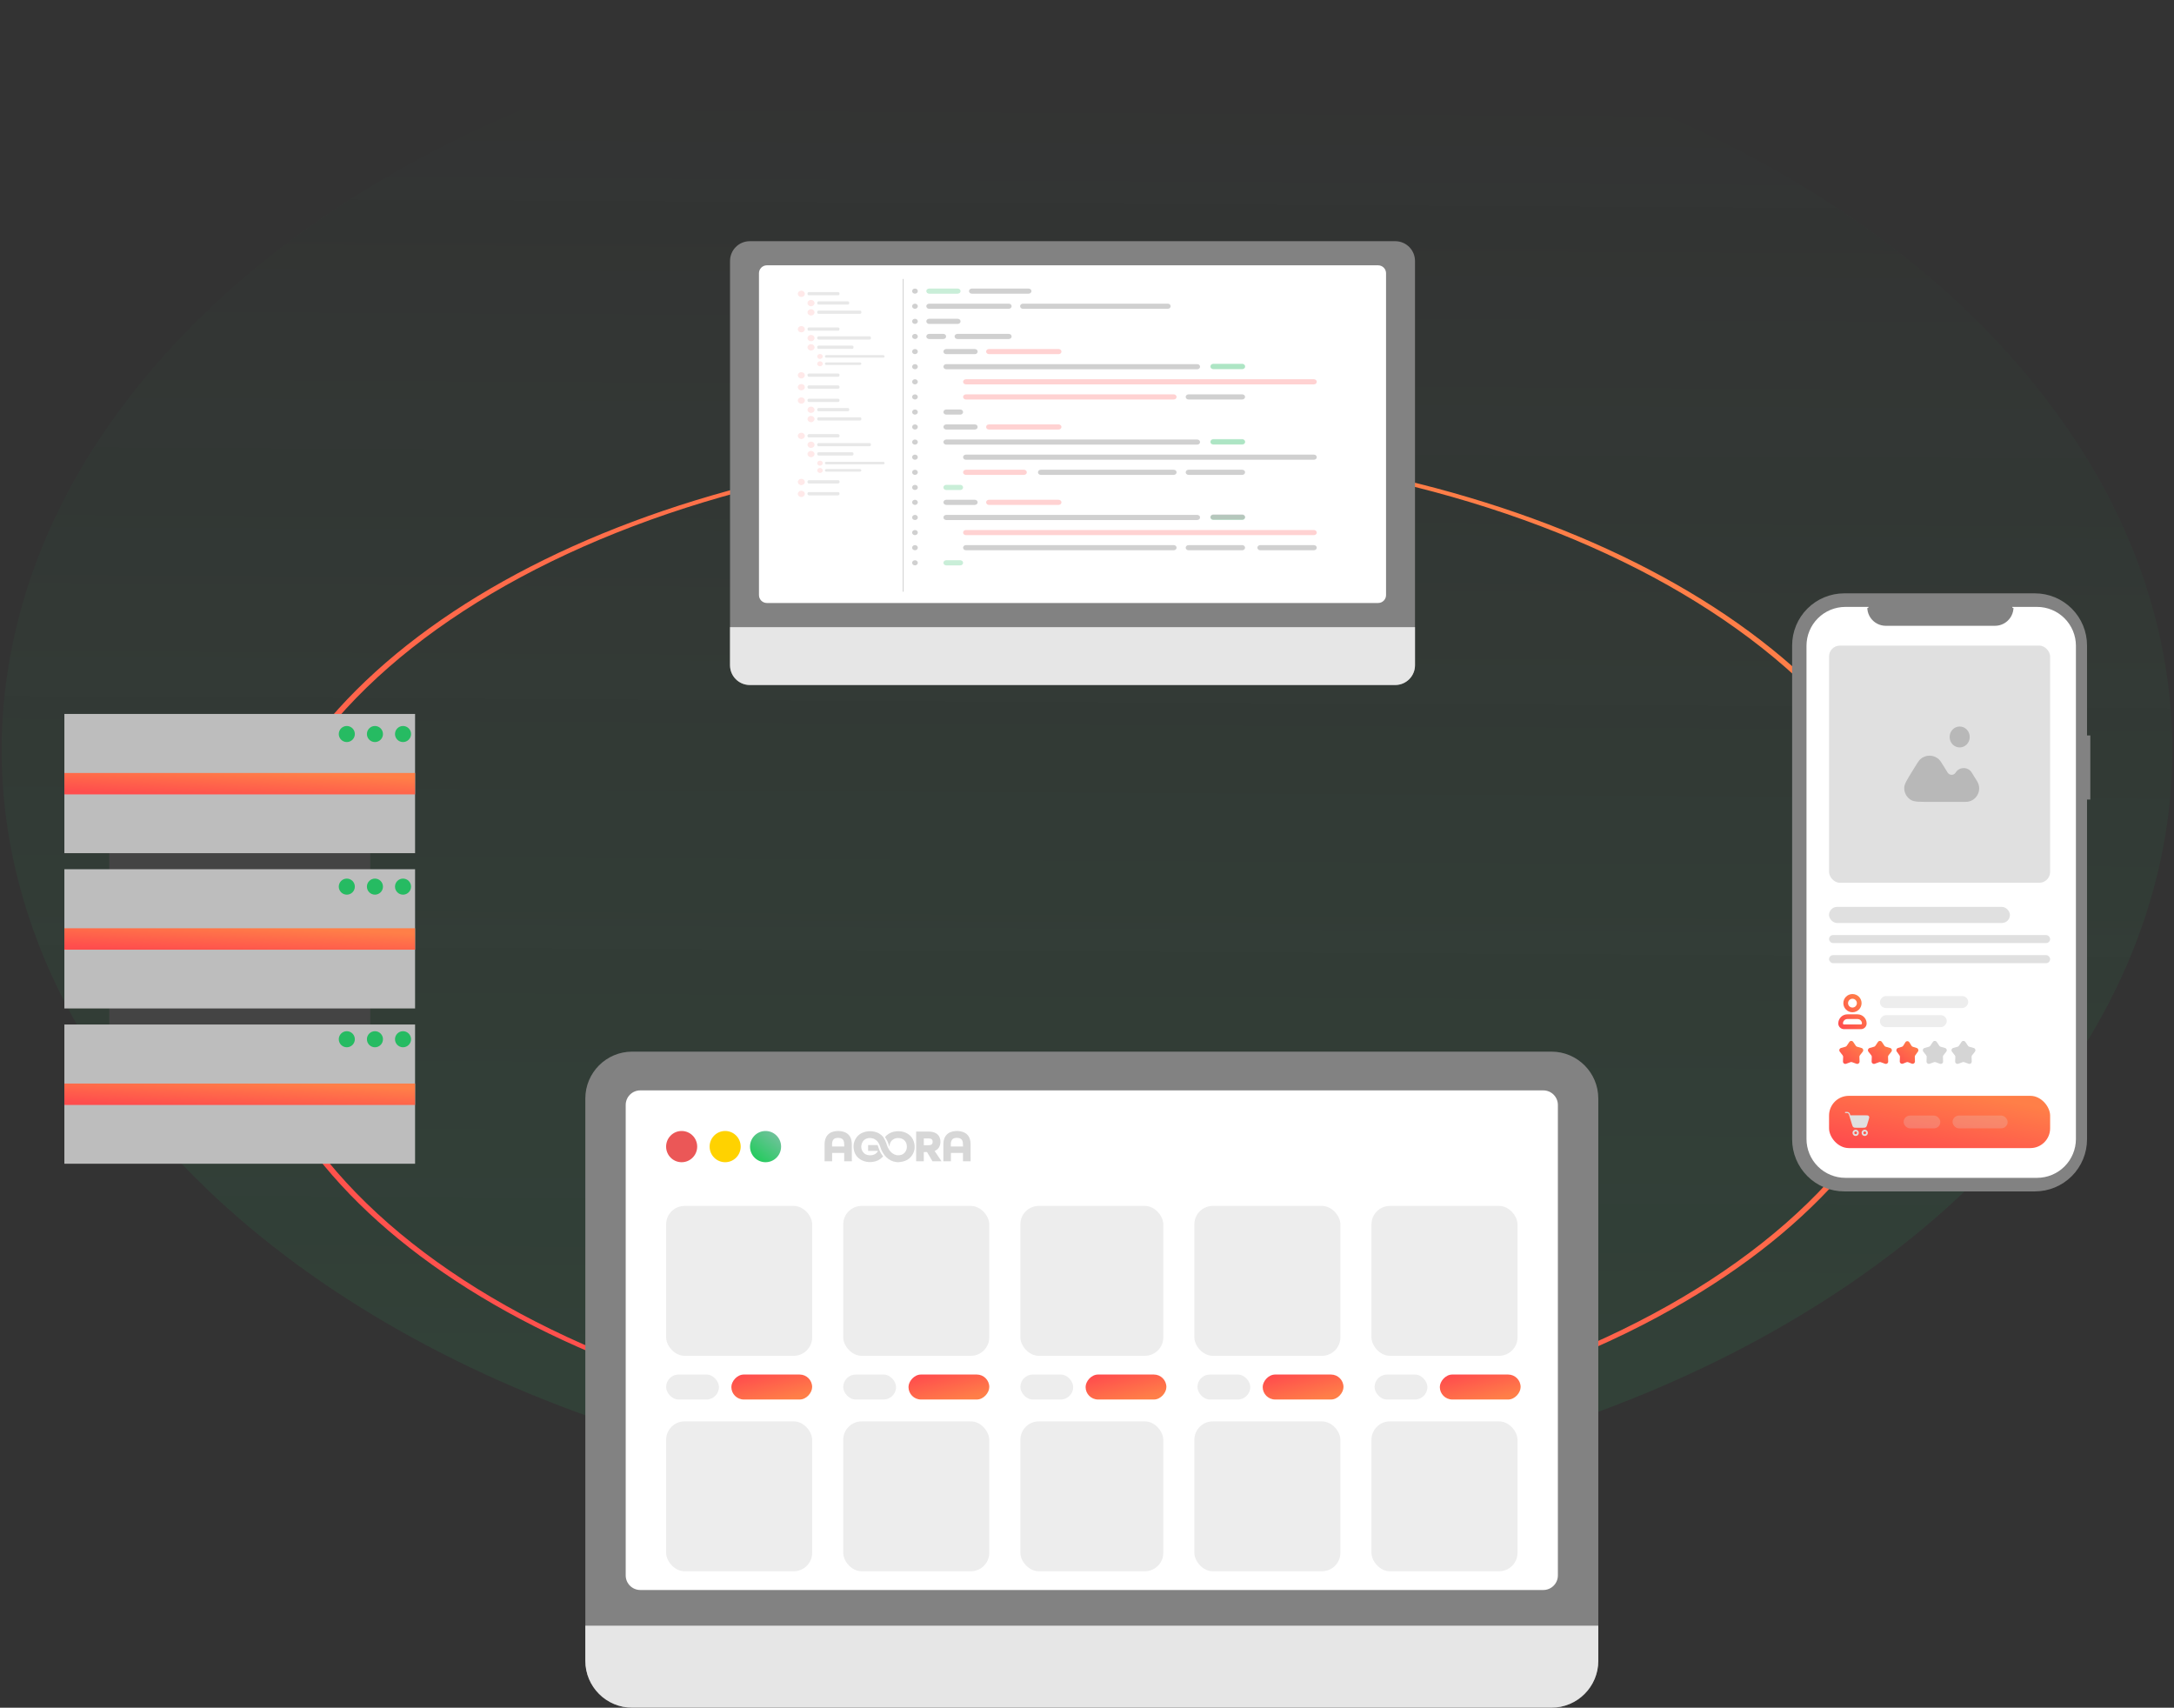 <svg width="550" height="432" viewBox="0 0 550 432" fill="none" xmlns="http://www.w3.org/2000/svg">
<rect x="0" y="0" width="550" height="432" fill="#333333" stroke="none"/>
<ellipse opacity="0.1" cx="274.998" cy="189.763" rx="189.763" ry="274.576" transform="rotate(-90 274.998 189.763)" fill="url(#paint0_linear_5351_41128)"/>
<path d="M274.998 366.101C225.308 366.101 177.155 355.919 138.743 337.292C100.332 318.665 74.04 292.743 64.346 263.945C54.652 235.147 62.156 205.253 85.58 179.358C109.004 153.463 146.898 133.168 192.806 121.931C238.714 110.695 289.795 109.212 337.346 117.735C384.897 126.259 425.975 144.261 453.581 168.675C481.188 193.089 493.614 222.404 488.744 251.625C483.873 280.847 462.007 308.166 426.87 328.928C406.973 340.75 383.304 350.123 357.235 356.503C331.166 362.884 303.215 366.146 274.998 366.101ZM274.998 113.246C157.479 113.246 61.87 169.742 61.87 239.185C61.87 308.629 157.479 365.125 274.998 365.125C392.517 365.125 488.126 308.629 488.126 239.185C488.126 169.742 392.517 113.246 274.998 113.246Z" fill="url(#paint1_linear_5351_41128)"/>
<path d="M93.672 272.043V183.318H27.636V272.043H93.672Z" fill="#444444"/>
<path d="M105.01 180.609H16.285V215.828H105.01V180.609Z" fill="#BDBDBD"/>
<path d="M105.01 219.893H16.285V255.112H105.01V219.893Z" fill="#BDBDBD"/>
<path d="M105.01 259.175H16.285V294.394H105.01V259.175Z" fill="#BDBDBD"/>
<path d="M105.01 195.542H16.285V200.961H105.01V195.542Z" fill="url(#paint2_linear_5351_41128)"/>
<path d="M105.01 234.825H16.285V240.244H105.01V234.825Z" fill="url(#paint3_linear_5351_41128)"/>
<path d="M105.01 274.108H16.285V279.526H105.01V274.108Z" fill="url(#paint4_linear_5351_41128)"/>
<path d="M87.739 187.721C88.861 187.721 89.771 186.811 89.771 185.689C89.771 184.567 88.861 183.657 87.739 183.657C86.617 183.657 85.707 184.567 85.707 185.689C85.707 186.811 86.617 187.721 87.739 187.721Z" fill="#26BB62"/>
<path d="M94.856 187.721C95.978 187.721 96.888 186.811 96.888 185.689C96.888 184.567 95.978 183.657 94.856 183.657C93.734 183.657 92.824 184.567 92.824 185.689C92.824 186.811 93.734 187.721 94.856 187.721Z" fill="#26BB62"/>
<path d="M101.962 187.721C103.084 187.721 103.993 186.811 103.993 185.689C103.993 184.567 103.084 183.657 101.962 183.657C100.839 183.657 99.93 184.567 99.93 185.689C99.93 186.811 100.839 187.721 101.962 187.721Z" fill="#26BB62"/>
<path d="M87.739 226.326C88.861 226.326 89.771 225.416 89.771 224.294C89.771 223.172 88.861 222.262 87.739 222.262C86.617 222.262 85.707 223.172 85.707 224.294C85.707 225.416 86.617 226.326 87.739 226.326Z" fill="#26BB62"/>
<path d="M94.856 226.326C95.978 226.326 96.888 225.416 96.888 224.294C96.888 223.172 95.978 222.262 94.856 222.262C93.734 222.262 92.824 223.172 92.824 224.294C92.824 225.416 93.734 226.326 94.856 226.326Z" fill="#26BB62"/>
<path d="M101.962 226.326C103.084 226.326 103.993 225.416 103.993 224.294C103.993 223.172 103.084 222.262 101.962 222.262C100.839 222.262 99.93 223.172 99.93 224.294C99.93 225.416 100.839 226.326 101.962 226.326Z" fill="#26BB62"/>
<path d="M87.739 264.932C88.861 264.932 89.771 264.022 89.771 262.9C89.771 261.778 88.861 260.868 87.739 260.868C86.617 260.868 85.707 261.778 85.707 262.9C85.707 264.022 86.617 264.932 87.739 264.932Z" fill="#26BB62"/>
<path d="M94.856 264.932C95.978 264.932 96.888 264.022 96.888 262.9C96.888 261.778 95.978 260.868 94.856 260.868C93.734 260.868 92.824 261.778 92.824 262.9C92.824 264.022 93.734 264.932 94.856 264.932Z" fill="#26BB62"/>
<path d="M101.962 264.932C103.084 264.932 103.993 264.022 103.993 262.9C103.993 261.778 103.084 260.868 101.962 260.868C100.839 260.868 99.93 261.778 99.93 262.9C99.93 264.022 100.839 264.932 101.962 264.932Z" fill="#26BB62"/>
<path d="M392.492 266.033H159.943C153.392 266.033 148.082 271.343 148.082 277.894V420.138C148.082 426.689 153.392 431.999 159.943 431.999H392.492C399.043 431.999 404.353 426.689 404.353 420.138V277.894C404.353 271.343 399.043 266.033 392.492 266.033Z" fill="#828282"/>
<path d="M390.441 275.84H161.986C159.948 275.84 158.297 277.492 158.297 279.529V398.539C158.297 400.576 159.948 402.228 161.986 402.228H390.441C392.478 402.228 394.129 400.576 394.129 398.539V279.529C394.129 277.492 392.478 275.84 390.441 275.84Z" fill="white"/>
<path d="M404.353 411.253H148.082V420.138C148.082 426.689 153.392 431.999 159.943 431.999H392.492C399.043 431.999 404.353 426.689 404.353 420.138V411.253Z" fill="#E6E6E6"/>
<path fill-rule="evenodd" clip-rule="evenodd" d="M213.59 290.035C213.573 289.675 213.577 289.339 213.536 289.009C213.464 288.432 213.178 288.042 212.605 287.909C212.329 287.845 212.028 287.833 211.744 287.859C211.097 287.918 210.694 288.278 210.564 288.868C210.479 289.251 210.506 289.64 210.509 290.035H213.59ZM213.573 293.772V291.657H210.518V293.774H208.625C208.621 293.721 208.615 293.668 208.615 293.614C208.614 292.233 208.611 290.852 208.616 289.471C208.618 288.847 208.712 288.237 209.01 287.67C209.423 286.888 210.097 286.424 210.97 286.233C211.78 286.056 212.59 286.062 213.393 286.303C214.467 286.625 215.117 287.328 215.377 288.361C215.467 288.721 215.5 289.102 215.504 289.473C215.518 290.87 215.51 292.268 215.51 293.664C215.51 293.695 215.505 293.726 215.502 293.772H213.573Z" fill="#D7D7D7"/>
<path fill-rule="evenodd" clip-rule="evenodd" d="M243.638 290.035C243.621 289.675 243.625 289.339 243.584 289.009C243.512 288.432 243.226 288.042 242.653 287.909C242.377 287.845 242.076 287.833 241.793 287.859C241.146 287.918 240.742 288.278 240.612 288.868C240.527 289.251 240.555 289.64 240.557 290.035H243.638ZM243.622 293.772V291.657H240.567V293.774H238.673C238.669 293.721 238.663 293.668 238.663 293.614C238.663 292.233 238.659 290.852 238.664 289.471C238.667 288.847 238.76 288.237 239.058 287.67C239.471 286.888 240.145 286.424 241.018 286.233C241.828 286.056 242.639 286.062 243.442 286.303C244.515 286.625 245.165 287.328 245.425 288.361C245.515 288.721 245.548 289.102 245.552 289.473C245.566 290.87 245.558 292.268 245.558 293.664C245.558 293.695 245.553 293.726 245.55 293.772H243.622Z" fill="#D7D7D7"/>
<path fill-rule="evenodd" clip-rule="evenodd" d="M233.715 289.706C234.155 289.706 234.584 289.719 235.011 289.703C235.719 289.675 235.987 289.378 235.947 288.7C235.927 288.363 235.718 288.114 235.377 288.04C235.233 288.009 235.083 287.993 234.936 287.99C234.58 287.983 234.224 287.987 233.867 287.989C233.813 287.989 233.759 288 233.715 288.005V289.706ZM231.775 286.262C232.361 286.262 232.932 286.262 233.504 286.262C234.051 286.263 234.599 286.251 235.146 286.268C235.694 286.286 236.229 286.382 236.714 286.647C237.405 287.021 237.772 287.608 237.886 288.35C237.96 288.828 237.928 289.304 237.78 289.766C237.588 290.363 237.196 290.806 236.618 291.095C236.567 291.12 236.515 291.145 236.455 291.173C237.034 292.035 237.609 292.893 238.199 293.774H235.906C235.455 293.009 234.997 292.231 234.534 291.444H233.709V293.774H231.775V286.262Z" fill="#D7D7D7"/>
<path fill-rule="evenodd" clip-rule="evenodd" d="M231.198 288.83C230.7 287.197 229.201 286.249 227.486 286.168C226.996 286.145 226.511 286.186 226.036 286.31C225.157 286.54 224.429 286.974 223.894 287.657C224.285 288.185 224.608 288.812 224.841 289.557C224.903 289.756 224.972 289.938 225.044 290.112C225.022 289.376 225.307 288.682 225.963 288.245C226.304 288.018 226.75 287.893 227.226 287.891C228.451 287.879 229.281 288.685 229.408 289.724C229.489 290.395 229.371 291.01 228.919 291.537C228.412 292.126 227.737 292.319 226.987 292.239L226.991 292.246L226.943 292.235C226.925 292.233 226.907 292.233 226.888 292.23C226.832 292.222 226.777 292.213 226.723 292.202C226.399 292.128 226.123 291.99 225.88 291.816C225.008 291.255 224.577 290.299 224.386 289.689C224.132 288.879 223.795 288.164 223.399 287.572C222.823 286.909 222.103 286.484 221.252 286.295C220.965 286.226 220.666 286.183 220.357 286.168C219.867 286.144 219.382 286.186 218.906 286.309C217.908 286.568 217.103 287.089 216.555 287.942C215.951 288.881 215.802 289.904 216.04 290.972C216.286 292.069 216.91 292.917 217.943 293.465C218.804 293.921 219.726 294.054 220.698 293.942C221.678 293.831 222.522 293.457 223.198 292.763C223.276 292.684 223.347 292.603 223.415 292.521C222.915 291.914 222.519 291.176 222.255 290.333C222.177 290.084 222.097 289.863 222.013 289.666H219.628V291.146H222.115C221.979 291.462 221.771 291.691 221.503 291.872C220.982 292.226 220.389 292.305 219.777 292.237C219.197 292.172 218.698 291.93 218.354 291.46C217.816 290.722 217.766 289.918 218.108 289.102C218.482 288.207 219.404 287.82 220.308 287.897V287.9C220.334 287.901 220.358 287.902 220.383 287.904C220.547 287.923 220.709 287.962 220.866 288.011L220.856 287.985L221.012 288.055H221.012C221.012 288.055 221.013 288.055 221.013 288.056L221.109 288.099C221.128 288.108 221.145 288.118 221.163 288.127C221.217 288.153 221.272 288.179 221.322 288.209C221.978 288.575 222.402 289.17 222.709 290.153C223.383 292.302 224.863 293.72 226.673 293.961C226.852 293.984 227.033 294.001 227.219 294.009C227.562 293.966 227.91 293.944 228.248 293.878C229.152 293.702 229.925 293.283 230.497 292.587C231.422 291.463 231.611 290.185 231.198 288.83Z" fill="#D7D7D7"/>
<path d="M172.45 294.01C174.621 294.01 176.381 292.241 176.381 290.06C176.381 287.879 174.621 286.11 172.45 286.11C170.279 286.11 168.52 287.879 168.52 290.06C168.52 292.241 170.279 294.01 172.45 294.01Z" fill="#EB5757"/>
<path d="M183.458 294.01C185.629 294.01 187.388 292.241 187.388 290.06C187.388 287.879 185.629 286.11 183.458 286.11C181.287 286.11 179.527 287.879 179.527 290.06C179.527 292.241 181.287 294.01 183.458 294.01Z" fill="#FFD200"/>
<path d="M193.677 294.01C195.847 294.01 197.607 292.241 197.607 290.06C197.607 287.879 195.847 286.11 193.677 286.11C191.506 286.11 189.746 287.879 189.746 290.06C189.746 292.241 191.506 294.01 193.677 294.01Z" fill="url(#paint5_linear_5351_41128)"/>
<rect x="168.523" y="305.068" width="36.947" height="37.916" rx="4.669" fill="#EDEDED"/>
<rect x="168.523" y="359.572" width="36.947" height="37.916" rx="4.669" fill="#EDEDED"/>
<rect x="168.523" y="347.723" width="13.364" height="6.319" rx="3.16" fill="#EDEDED"/>
<rect x="213.328" y="347.724" width="13.364" height="6.319" rx="3.16" fill="#EDEDED"/>
<rect x="258.141" y="347.724" width="13.364" height="6.319" rx="3.16" fill="#EDEDED"/>
<rect x="302.945" y="347.724" width="13.364" height="6.319" rx="3.16" fill="#EDEDED"/>
<rect x="347.754" y="347.724" width="13.364" height="6.319" rx="3.16" fill="#EDEDED"/>
<rect width="20.439" height="6.319" rx="3.16" transform="matrix(1 0 0 -1 185.027 354.042)" fill="url(#paint6_linear_5351_41128)"/>
<rect width="20.439" height="6.319" rx="3.16" transform="matrix(1 0 0 -1 229.84 354.042)" fill="url(#paint7_linear_5351_41128)"/>
<rect x="213.328" y="305.068" width="36.947" height="37.916" rx="4.669" fill="#EDEDED"/>
<rect width="20.439" height="6.319" rx="3.16" transform="matrix(1 0 0 -1 274.645 354.042)" fill="url(#paint8_linear_5351_41128)"/>
<rect width="20.439" height="6.319" rx="3.16" transform="matrix(1 0 0 -1 319.449 354.042)" fill="url(#paint9_linear_5351_41128)"/>
<rect width="20.439" height="6.319" rx="3.16" transform="matrix(1 0 0 -1 364.262 354.042)" fill="url(#paint10_linear_5351_41128)"/>
<rect x="213.328" y="359.572" width="36.947" height="37.916" rx="4.669" fill="#EDEDED"/>
<rect x="258.141" y="305.068" width="36.161" height="37.916" rx="4.669" fill="#EDEDED"/>
<rect x="258.141" y="359.572" width="36.161" height="37.916" rx="4.669" fill="#EDEDED"/>
<rect x="302.16" y="305.068" width="36.947" height="37.916" rx="4.669" fill="#EDEDED"/>
<rect x="302.16" y="359.572" width="36.947" height="37.916" rx="4.669" fill="#EDEDED"/>
<rect x="346.969" y="305.068" width="36.947" height="37.916" rx="4.669" fill="#EDEDED"/>
<rect x="346.969" y="359.572" width="36.947" height="37.916" rx="4.669" fill="#EDEDED"/>
<path d="M352.98 61.016H189.691C186.93 61.016 184.691 63.255 184.691 66.016V168.288C184.691 171.049 186.93 173.288 189.691 173.288H352.98C355.741 173.288 357.98 171.049 357.98 168.288V66.016C357.98 63.255 355.741 61.016 352.98 61.016Z" fill="#828282"/>
<path d="M348.656 67.118H194.012C192.907 67.118 192.012 68.014 192.012 69.118V150.542C192.012 151.646 192.907 152.542 194.012 152.542H348.656C349.76 152.542 350.656 151.646 350.656 150.542V69.118C350.656 68.014 349.76 67.118 348.656 67.118Z" fill="white"/>
<path d="M357.98 158.644H184.691V168.288C184.691 171.049 186.93 173.288 189.691 173.288H352.98C355.741 173.288 357.98 171.049 357.98 168.288V158.644Z" fill="#E6E6E6"/>
<g opacity="0.5">
<path opacity="0.5" d="M228.608 70.572H228.383V149.682H228.608V70.572Z" fill="#444444"/>
<g opacity="0.5">
<path opacity="0.5" d="M202.728 75.126C202.24 75.126 201.844 74.768 201.844 74.328C201.844 73.888 202.24 73.53 202.728 73.53C203.217 73.53 203.613 73.888 203.613 74.328C203.613 74.768 203.217 75.126 202.728 75.126Z" fill="#FF4D4D"/>
<path opacity="0.5" d="M212.027 73.888H204.653C204.456 73.888 204.297 74.032 204.297 74.21V74.38C204.297 74.558 204.456 74.702 204.653 74.702H212.027C212.224 74.702 212.384 74.558 212.384 74.38V74.21C212.384 74.032 212.224 73.888 212.027 73.888Z" fill="#444444"/>
<path opacity="0.5" d="M202.728 84.079C202.24 84.079 201.844 83.721 201.844 83.281C201.844 82.841 202.24 82.483 202.728 82.483C203.217 82.483 203.613 82.841 203.613 83.281C203.613 83.721 203.217 84.079 202.728 84.079Z" fill="#FF4D4D"/>
<path opacity="0.5" d="M212.027 82.843H204.653C204.456 82.843 204.297 82.986 204.297 83.164V83.335C204.297 83.512 204.456 83.656 204.653 83.656H212.027C212.224 83.656 212.384 83.512 212.384 83.335V83.164C212.384 82.986 212.224 82.843 212.027 82.843Z" fill="#444444"/>
<path opacity="0.5" d="M202.728 95.735C202.24 95.735 201.844 95.377 201.844 94.937C201.844 94.497 202.24 94.139 202.728 94.139C203.217 94.139 203.613 94.497 203.613 94.937C203.613 95.377 203.217 95.735 202.728 95.735Z" fill="#FF4D4D"/>
<path opacity="0.5" d="M212.027 94.497H204.653C204.456 94.497 204.297 94.641 204.297 94.819V94.99C204.297 95.167 204.456 95.311 204.653 95.311H212.027C212.224 95.311 212.384 95.167 212.384 94.99V94.819C212.384 94.641 212.224 94.497 212.027 94.497Z" fill="#444444"/>
<path opacity="0.5" d="M202.728 98.746C202.24 98.746 201.844 98.388 201.844 97.948C201.844 97.507 202.24 97.15 202.728 97.15C203.217 97.15 203.613 97.507 203.613 97.948C203.613 98.388 203.217 98.746 202.728 98.746Z" fill="#FF4D4D"/>
<path opacity="0.5" d="M212.027 97.509H204.653C204.456 97.509 204.297 97.653 204.297 97.831V98.001C204.297 98.179 204.456 98.323 204.653 98.323H212.027C212.224 98.323 212.384 98.179 212.384 98.001V97.831C212.384 97.653 212.224 97.509 212.027 97.509Z" fill="#444444"/>
<path opacity="0.5" d="M205.182 77.471C204.693 77.471 204.297 77.113 204.297 76.673C204.297 76.233 204.693 75.875 205.182 75.875C205.67 75.875 206.066 76.233 206.066 76.673C206.066 77.113 205.67 77.471 205.182 77.471Z" fill="#FF4D4D"/>
<path opacity="0.5" d="M207.11 76.233H214.485C214.682 76.233 214.842 76.377 214.842 76.555V76.726C214.842 76.903 214.682 77.047 214.485 77.047H207.11C206.914 77.047 206.754 76.904 206.754 76.726V76.555C206.754 76.377 206.913 76.233 207.11 76.233Z" fill="#444444"/>
<path opacity="0.5" d="M205.182 79.814C204.693 79.814 204.297 79.457 204.297 79.016C204.297 78.576 204.693 78.219 205.182 78.219C205.67 78.219 206.066 78.576 206.066 79.016C206.066 79.457 205.67 79.814 205.182 79.814Z" fill="#FF4D4D"/>
<path opacity="0.5" d="M207.11 78.577H217.554C217.75 78.577 217.91 78.721 217.91 78.898V79.07C217.91 79.247 217.751 79.391 217.554 79.391H207.11C206.914 79.391 206.754 79.248 206.754 79.07V78.898C206.754 78.721 206.913 78.577 207.11 78.577Z" fill="#444444"/>
<path opacity="0.5" d="M205.182 86.326C204.693 86.326 204.297 85.969 204.297 85.528C204.297 85.088 204.693 84.731 205.182 84.731C205.67 84.731 206.066 85.088 206.066 85.528C206.066 85.969 205.67 86.326 205.182 86.326Z" fill="#FF4D4D"/>
<path opacity="0.5" d="M207.11 85.088H219.972C220.169 85.088 220.329 85.232 220.329 85.41V85.581C220.329 85.758 220.17 85.902 219.972 85.902H207.11C206.914 85.902 206.754 85.759 206.754 85.581V85.41C206.754 85.232 206.913 85.088 207.11 85.088Z" fill="#444444"/>
<path opacity="0.5" d="M205.182 88.669C204.693 88.669 204.297 88.312 204.297 87.871C204.297 87.431 204.693 87.074 205.182 87.074C205.67 87.074 206.066 87.431 206.066 87.871C206.066 88.312 205.67 88.669 205.182 88.669Z" fill="#FF4D4D"/>
<path opacity="0.5" d="M207.11 87.432H215.568C215.765 87.432 215.925 87.576 215.925 87.753V87.925C215.925 88.102 215.765 88.246 215.568 88.246H207.11C206.914 88.246 206.754 88.103 206.754 87.925V87.753C206.754 87.576 206.913 87.432 207.11 87.432Z" fill="#444444"/>
<path opacity="0.5" d="M207.452 90.807C207.066 90.807 206.754 90.525 206.754 90.178C206.754 89.83 207.067 89.548 207.452 89.548C207.838 89.548 208.15 89.83 208.15 90.178C208.15 90.526 207.837 90.807 207.452 90.807Z" fill="#FF4D4D"/>
<path opacity="0.5" d="M223.442 90.475H209.052C208.855 90.475 208.695 90.331 208.695 90.153C208.695 89.976 208.855 89.832 209.052 89.832H223.442C223.639 89.832 223.799 89.975 223.799 90.153C223.799 90.33 223.639 90.475 223.442 90.475Z" fill="#444444"/>
<path opacity="0.5" d="M207.452 92.657C207.066 92.657 206.754 92.375 206.754 92.028C206.754 91.68 207.067 91.398 207.452 91.398C207.838 91.398 208.15 91.68 208.15 92.028C208.15 92.376 207.837 92.657 207.452 92.657Z" fill="#FF4D4D"/>
<path opacity="0.5" d="M217.557 92.324H209.052C208.855 92.324 208.695 92.181 208.695 92.003C208.695 91.826 208.855 91.681 209.052 91.681H217.557C217.754 91.681 217.914 91.825 217.914 92.003C217.914 92.18 217.754 92.324 217.557 92.324Z" fill="#444444"/>
</g>
<g opacity="0.5">
<path opacity="0.5" d="M202.728 102.115C202.24 102.115 201.844 101.757 201.844 101.317C201.844 100.876 202.24 100.519 202.728 100.519C203.217 100.519 203.613 100.876 203.613 101.317C203.613 101.757 203.217 102.115 202.728 102.115Z" fill="#FF4D4D"/>
<path opacity="0.5" d="M212.027 100.877H204.653C204.456 100.877 204.297 101.021 204.297 101.198V101.369C204.297 101.547 204.456 101.691 204.653 101.691H212.027C212.224 101.691 212.384 101.547 212.384 101.369V101.198C212.384 101.021 212.224 100.877 212.027 100.877Z" fill="#444444"/>
<path opacity="0.5" d="M202.728 111.068C202.24 111.068 201.844 110.71 201.844 110.27C201.844 109.83 202.24 109.472 202.728 109.472C203.217 109.472 203.613 109.83 203.613 110.27C203.613 110.71 203.217 111.068 202.728 111.068Z" fill="#FF4D4D"/>
<path opacity="0.5" d="M204.653 109.83H212.028C212.225 109.83 212.385 109.974 212.385 110.152V110.323C212.385 110.5 212.225 110.645 212.028 110.645H204.653C204.457 110.645 204.297 110.501 204.297 110.323V110.152C204.297 109.975 204.456 109.83 204.653 109.83Z" fill="#444444"/>
<path opacity="0.5" d="M202.728 122.723C202.24 122.723 201.844 122.365 201.844 121.925C201.844 121.485 202.24 121.127 202.728 121.127C203.217 121.127 203.613 121.485 203.613 121.925C203.613 122.365 203.217 122.723 202.728 122.723Z" fill="#FF4D4D"/>
<path opacity="0.5" d="M212.027 121.486H204.653C204.456 121.486 204.297 121.63 204.297 121.808V121.978C204.297 122.156 204.456 122.3 204.653 122.3H212.027C212.224 122.3 212.384 122.156 212.384 121.978V121.808C212.384 121.63 212.224 121.486 212.027 121.486Z" fill="#444444"/>
<path opacity="0.5" d="M202.728 125.735C202.24 125.735 201.844 125.378 201.844 124.937C201.844 124.497 202.24 124.139 202.728 124.139C203.217 124.139 203.613 124.497 203.613 124.937C203.613 125.378 203.217 125.735 202.728 125.735Z" fill="#FF4D4D"/>
<path opacity="0.5" d="M204.653 124.497H212.028C212.225 124.497 212.385 124.64 212.385 124.818V124.99C212.385 125.167 212.225 125.311 212.028 125.311H204.653C204.457 125.311 204.297 125.167 204.297 124.99V124.818C204.297 124.641 204.456 124.497 204.653 124.497Z" fill="#444444"/>
<path opacity="0.5" d="M205.182 104.458C204.693 104.458 204.297 104.101 204.297 103.661C204.297 103.22 204.693 102.863 205.182 102.863C205.67 102.863 206.066 103.22 206.066 103.661C206.066 104.101 205.67 104.458 205.182 104.458Z" fill="#FF4D4D"/>
<path opacity="0.5" d="M207.11 103.221H214.485C214.682 103.221 214.842 103.365 214.842 103.543V103.714C214.842 103.891 214.682 104.035 214.485 104.035H207.11C206.914 104.035 206.754 103.892 206.754 103.714V103.543C206.754 103.365 206.913 103.221 207.11 103.221Z" fill="#444444"/>
<path opacity="0.5" d="M205.182 106.804C204.693 106.804 204.297 106.446 204.297 106.006C204.297 105.565 204.693 105.208 205.182 105.208C205.67 105.208 206.066 105.565 206.066 106.006C206.066 106.446 205.67 106.804 205.182 106.804Z" fill="#FF4D4D"/>
<path opacity="0.5" d="M207.11 105.566H217.554C217.75 105.566 217.91 105.71 217.91 105.888V106.059C217.91 106.236 217.751 106.38 217.554 106.38H207.11C206.914 106.38 206.754 106.237 206.754 106.059V105.888C206.754 105.71 206.913 105.566 207.11 105.566Z" fill="#444444"/>
<path opacity="0.5" d="M205.182 113.313C204.693 113.313 204.297 112.956 204.297 112.516C204.297 112.075 204.693 111.718 205.182 111.718C205.67 111.718 206.066 112.075 206.066 112.516C206.066 112.956 205.67 113.313 205.182 113.313Z" fill="#FF4D4D"/>
<path opacity="0.5" d="M207.11 112.077H219.972C220.169 112.077 220.329 112.221 220.329 112.398V112.57C220.329 112.747 220.17 112.891 219.972 112.891H207.11C206.914 112.891 206.754 112.747 206.754 112.57V112.398C206.754 112.221 206.913 112.077 207.11 112.077Z" fill="#444444"/>
<path opacity="0.5" d="M205.182 115.658C204.693 115.658 204.297 115.301 204.297 114.86C204.297 114.42 204.693 114.063 205.182 114.063C205.67 114.063 206.066 114.42 206.066 114.86C206.066 115.301 205.67 115.658 205.182 115.658Z" fill="#FF4D4D"/>
<path opacity="0.5" d="M207.11 114.421H215.568C215.765 114.421 215.925 114.565 215.925 114.742V114.914C215.925 115.091 215.765 115.235 215.568 115.235H207.11C206.914 115.235 206.754 115.091 206.754 114.914V114.742C206.754 114.565 206.913 114.421 207.11 114.421Z" fill="#444444"/>
<path opacity="0.5" d="M207.452 117.796C207.066 117.796 206.754 117.514 206.754 117.167C206.754 116.819 207.067 116.538 207.452 116.538C207.838 116.538 208.15 116.82 208.15 117.167C208.15 117.515 207.837 117.796 207.452 117.796Z" fill="#FF4D4D"/>
<path opacity="0.5" d="M223.442 117.462H209.052C208.855 117.462 208.695 117.318 208.695 117.141C208.695 116.963 208.855 116.819 209.052 116.819H223.442C223.639 116.819 223.799 116.963 223.799 117.141C223.799 117.318 223.639 117.462 223.442 117.462Z" fill="#444444"/>
<path opacity="0.5" d="M207.452 119.646C207.066 119.646 206.754 119.364 206.754 119.016C206.754 118.668 207.067 118.387 207.452 118.387C207.838 118.387 208.15 118.669 208.15 119.016C208.15 119.364 207.837 119.646 207.452 119.646Z" fill="#FF4D4D"/>
<path opacity="0.5" d="M217.557 119.312H209.052C208.855 119.312 208.695 119.168 208.695 118.99C208.695 118.813 208.855 118.669 209.052 118.669H217.557C217.754 118.669 217.914 118.813 217.914 118.99C217.914 119.168 217.754 119.312 217.557 119.312Z" fill="#444444"/>
</g>
<path opacity="0.5" d="M231.478 74.295C231.08 74.295 230.758 74.004 230.758 73.646C230.758 73.287 231.08 72.996 231.478 72.996C231.876 72.996 232.198 73.287 232.198 73.646C232.198 74.004 231.876 74.295 231.478 74.295Z" fill="#444444"/>
<path opacity="0.5" d="M242.288 74.295H235.068C234.67 74.295 234.348 74.004 234.348 73.646C234.348 73.287 234.67 72.996 235.068 72.996H242.288C242.686 72.996 243.009 73.287 243.009 73.646C243.009 74.004 242.686 74.295 242.288 74.295Z" fill="#26BB62"/>
<path opacity="0.5" d="M260.226 74.295H245.869C245.471 74.295 245.148 74.004 245.148 73.646C245.148 73.287 245.471 72.996 245.869 72.996H260.226C260.623 72.996 260.946 73.287 260.946 73.646C260.946 74.004 260.623 74.295 260.226 74.295Z" fill="#444444"/>
<path opacity="0.5" d="M231.478 78.119C231.08 78.119 230.758 77.828 230.758 77.469C230.758 77.111 231.08 76.82 231.478 76.82C231.876 76.82 232.198 77.111 232.198 77.469C232.198 77.828 231.876 78.119 231.478 78.119Z" fill="#444444"/>
<path opacity="0.5" d="M255.214 78.119H235.068C234.67 78.119 234.348 77.828 234.348 77.469C234.348 77.111 234.67 76.82 235.068 76.82H255.214C255.611 76.82 255.934 77.111 255.934 77.469C255.934 77.828 255.611 78.119 255.214 78.119Z" fill="#444444"/>
<path opacity="0.5" d="M295.441 78.119H258.794C258.397 78.119 258.074 77.828 258.074 77.469C258.074 77.111 258.397 76.82 258.794 76.82H295.441C295.838 76.82 296.161 77.111 296.161 77.469C296.161 77.828 295.838 78.119 295.441 78.119Z" fill="#444444"/>
<path opacity="0.5" d="M231.478 81.943C231.08 81.943 230.758 81.652 230.758 81.293C230.758 80.935 231.08 80.644 231.478 80.644C231.876 80.644 232.198 80.935 232.198 81.293C232.198 81.652 231.876 81.943 231.478 81.943Z" fill="#444444"/>
<path opacity="0.5" d="M242.288 81.943H235.068C234.67 81.943 234.348 81.652 234.348 81.293C234.348 80.935 234.67 80.644 235.068 80.644H242.288C242.686 80.644 243.009 80.935 243.009 81.293C243.009 81.652 242.686 81.943 242.288 81.943Z" fill="#444444"/>
<path opacity="0.5" d="M231.478 85.766C231.08 85.766 230.758 85.475 230.758 85.117C230.758 84.758 231.08 84.467 231.478 84.467C231.876 84.467 232.198 84.758 232.198 85.117C232.198 85.475 231.876 85.766 231.478 85.766Z" fill="#444444"/>
<path opacity="0.5" d="M238.64 85.766H235.068C234.67 85.766 234.348 85.475 234.348 85.117C234.348 84.758 234.67 84.467 235.068 84.467H238.64C239.037 84.467 239.36 84.758 239.36 85.117C239.36 85.475 239.037 85.766 238.64 85.766Z" fill="#444444"/>
<path opacity="0.5" d="M255.213 85.766H242.22C241.823 85.766 241.5 85.475 241.5 85.117C241.5 84.758 241.823 84.467 242.22 84.467H255.213C255.611 84.467 255.933 84.758 255.933 85.117C255.933 85.475 255.611 85.766 255.213 85.766Z" fill="#444444"/>
<path opacity="0.5" d="M231.478 89.591C231.08 89.591 230.758 89.3 230.758 88.941C230.758 88.583 231.08 88.292 231.478 88.292C231.876 88.292 232.198 88.583 232.198 88.941C232.198 89.3 231.876 89.591 231.478 89.591Z" fill="#444444"/>
<path opacity="0.5" d="M246.617 89.591H239.396C238.998 89.591 238.676 89.3 238.676 88.941C238.676 88.583 238.998 88.292 239.396 88.292H246.617C247.014 88.292 247.337 88.583 247.337 88.941C247.337 89.3 247.014 89.591 246.617 89.591Z" fill="#444444"/>
<path opacity="0.5" d="M267.818 89.591H250.197C249.799 89.591 249.477 89.3 249.477 88.941C249.477 88.583 249.799 88.292 250.197 88.292H267.818C268.216 88.292 268.538 88.583 268.538 88.941C268.538 89.3 268.216 89.591 267.818 89.591Z" fill="#FF4D4D"/>
<path opacity="0.5" d="M231.478 93.415C231.08 93.415 230.758 93.124 230.758 92.765C230.758 92.407 231.08 92.116 231.478 92.116C231.876 92.116 232.198 92.407 232.198 92.765C232.198 93.124 231.876 93.415 231.478 93.415Z" fill="#444444"/>
<path opacity="0.5" d="M302.882 93.415H239.396C238.998 93.415 238.676 93.124 238.676 92.765C238.676 92.407 238.998 92.116 239.396 92.116H302.881C303.279 92.116 303.602 92.407 303.602 92.765C303.602 93.124 303.279 93.415 302.881 93.415H302.882Z" fill="#444444"/>
<path opacity="0.5" d="M314.276 93.415H306.951C306.553 93.415 306.23 93.124 306.23 92.765C306.23 92.407 306.553 92.116 306.951 92.116H314.276C314.673 92.116 314.996 92.407 314.996 92.765C314.996 93.124 314.673 93.415 314.276 93.415Z" fill="#26BB62"/>
<path opacity="0.5" d="M314.276 93.307H306.951C306.553 93.307 306.23 93.016 306.23 92.657C306.23 92.299 306.553 92.008 306.951 92.008H314.276C314.673 92.008 314.996 92.299 314.996 92.657C314.996 93.016 314.673 93.307 314.276 93.307Z" fill="#26BB62"/>
<path opacity="0.5" d="M231.478 97.238C231.08 97.238 230.758 96.947 230.758 96.588C230.758 96.23 231.08 95.939 231.478 95.939C231.876 95.939 232.198 96.23 232.198 96.588C232.198 96.947 231.876 97.238 231.478 97.238Z" fill="#444444"/>
<path opacity="0.5" d="M332.408 97.238H244.372C243.975 97.238 243.652 96.947 243.652 96.588C243.652 96.23 243.975 95.939 244.372 95.939H332.408C332.806 95.939 333.128 96.23 333.128 96.588C333.128 96.947 332.806 97.238 332.408 97.238Z" fill="#FF4D4D"/>
<path opacity="0.5" d="M231.478 101.062C231.08 101.062 230.758 100.771 230.758 100.412C230.758 100.054 231.08 99.763 231.478 99.763C231.876 99.763 232.198 100.054 232.198 100.412C232.198 100.771 231.876 101.062 231.478 101.062Z" fill="#444444"/>
<path opacity="0.5" d="M296.947 101.062H244.372C243.975 101.062 243.652 100.771 243.652 100.412C243.652 100.054 243.975 99.763 244.372 99.763H296.947C297.344 99.763 297.667 100.054 297.667 100.412C297.667 100.771 297.344 101.062 296.947 101.062Z" fill="#FF4D4D"/>
<path opacity="0.5" d="M314.272 101.062H300.689C300.291 101.062 299.969 100.771 299.969 100.412C299.969 100.054 300.291 99.763 300.689 99.763H314.272C314.669 99.763 314.992 100.054 314.992 100.412C314.992 100.771 314.669 101.062 314.272 101.062Z" fill="#444444"/>
<path opacity="0.5" d="M231.478 104.887C231.08 104.887 230.758 104.596 230.758 104.237C230.758 103.879 231.08 103.588 231.478 103.588C231.876 103.588 232.198 103.879 232.198 104.237C232.198 104.596 231.876 104.887 231.478 104.887Z" fill="#444444"/>
<path opacity="0.5" d="M242.93 103.588H239.396C238.998 103.588 238.676 103.879 238.676 104.237V104.238C238.676 104.597 238.998 104.887 239.396 104.887H242.93C243.328 104.887 243.65 104.597 243.65 104.238V104.237C243.65 103.879 243.328 103.588 242.93 103.588Z" fill="#444444"/>
<path opacity="0.5" d="M231.478 108.66C231.08 108.66 230.758 108.369 230.758 108.011C230.758 107.652 231.08 107.361 231.478 107.361C231.876 107.361 232.198 107.652 232.198 108.011C232.198 108.369 231.876 108.66 231.478 108.66Z" fill="#444444"/>
<path opacity="0.5" d="M246.617 108.66H239.396C238.998 108.66 238.676 108.369 238.676 108.011C238.676 107.652 238.998 107.361 239.396 107.361H246.617C247.014 107.361 247.337 107.652 247.337 108.011C247.337 108.369 247.014 108.66 246.617 108.66Z" fill="#444444"/>
<path opacity="0.5" d="M267.818 108.66H250.197C249.799 108.66 249.477 108.369 249.477 108.011C249.477 107.652 249.799 107.361 250.197 107.361H267.818C268.216 107.361 268.538 107.652 268.538 108.011C268.538 108.369 268.216 108.66 267.818 108.66Z" fill="#FF4D4D"/>
<path opacity="0.5" d="M231.478 112.484C231.08 112.484 230.758 112.193 230.758 111.834C230.758 111.476 231.08 111.185 231.478 111.185C231.876 111.185 232.198 111.476 232.198 111.834C232.198 112.193 231.876 112.484 231.478 112.484Z" fill="#444444"/>
<path opacity="0.5" d="M302.882 112.484H239.396C238.998 112.484 238.676 112.193 238.676 111.834C238.676 111.476 238.998 111.185 239.396 111.185H302.881C303.279 111.185 303.602 111.476 303.602 111.834C303.602 112.193 303.279 112.484 302.881 112.484H302.882Z" fill="#444444"/>
<path opacity="0.5" d="M314.276 112.484H306.951C306.553 112.484 306.23 112.193 306.23 111.834C306.23 111.476 306.553 111.185 306.951 111.185H314.276C314.673 111.185 314.996 111.476 314.996 111.834C314.996 112.193 314.673 112.484 314.276 112.484Z" fill="#26BB62"/>
<path opacity="0.5" d="M314.276 112.375H306.951C306.553 112.375 306.23 112.084 306.23 111.726C306.23 111.367 306.553 111.076 306.951 111.076H314.276C314.673 111.076 314.996 111.367 314.996 111.726C314.996 112.084 314.673 112.375 314.276 112.375Z" fill="#26BB62"/>
<path opacity="0.5" d="M231.478 116.307C231.08 116.307 230.758 116.016 230.758 115.658C230.758 115.299 231.08 115.008 231.478 115.008C231.876 115.008 232.198 115.299 232.198 115.658C232.198 116.016 231.876 116.307 231.478 116.307Z" fill="#444444"/>
<path opacity="0.5" d="M332.408 116.307H244.372C243.975 116.307 243.652 116.016 243.652 115.658C243.652 115.299 243.975 115.008 244.372 115.008H332.408C332.806 115.008 333.128 115.299 333.128 115.658C333.128 116.016 332.806 116.307 332.408 116.307Z" fill="#444444"/>
<path opacity="0.5" d="M231.478 120.132C231.08 120.132 230.758 119.841 230.758 119.483C230.758 119.124 231.08 118.833 231.478 118.833C231.876 118.833 232.198 119.124 232.198 119.483C232.198 119.841 231.876 120.132 231.478 120.132Z" fill="#444444"/>
<path opacity="0.5" d="M259.053 118.832H244.372C243.975 118.832 243.652 119.123 243.652 119.481V119.482C243.652 119.841 243.975 120.131 244.372 120.131H259.053C259.45 120.131 259.773 119.841 259.773 119.482V119.481C259.773 119.123 259.45 118.832 259.053 118.832Z" fill="#FF4D4D"/>
<path opacity="0.5" d="M296.945 118.832H263.318C262.92 118.832 262.598 119.123 262.598 119.481V119.482C262.598 119.841 262.92 120.131 263.318 120.131H296.945C297.343 120.131 297.665 119.841 297.665 119.482V119.481C297.665 119.123 297.343 118.832 296.945 118.832Z" fill="#444444"/>
<path opacity="0.5" d="M314.272 118.832H300.689C300.291 118.832 299.969 119.123 299.969 119.481V119.482C299.969 119.841 300.291 120.131 300.689 120.131H314.272C314.67 120.131 314.992 119.841 314.992 119.482V119.481C314.992 119.123 314.67 118.832 314.272 118.832Z" fill="#444444"/>
<path opacity="0.5" d="M231.478 123.956C231.08 123.956 230.758 123.665 230.758 123.307C230.758 122.948 231.08 122.657 231.478 122.657C231.876 122.657 232.198 122.948 232.198 123.307C232.198 123.665 231.876 123.956 231.478 123.956Z" fill="#444444"/>
<path opacity="0.5" d="M242.929 123.956H239.396C238.998 123.956 238.676 123.665 238.676 123.307C238.676 122.948 238.998 122.657 239.396 122.657H242.929C243.327 122.657 243.649 122.948 243.649 123.307C243.649 123.665 243.327 123.956 242.929 123.956Z" fill="#26BB62"/>
<path opacity="0.5" d="M231.478 127.729C231.08 127.729 230.758 127.438 230.758 127.08C230.758 126.721 231.08 126.43 231.478 126.43C231.876 126.43 232.198 126.721 232.198 127.08C232.198 127.438 231.876 127.729 231.478 127.729Z" fill="#444444"/>
<path opacity="0.5" d="M246.617 127.729H239.396C238.998 127.729 238.676 127.438 238.676 127.08C238.676 126.721 238.998 126.43 239.396 126.43H246.617C247.014 126.43 247.337 126.721 247.337 127.08C247.337 127.438 247.014 127.729 246.617 127.729Z" fill="#444444"/>
<path opacity="0.5" d="M267.818 127.729H250.197C249.799 127.729 249.477 127.438 249.477 127.08C249.477 126.721 249.799 126.43 250.197 126.43H267.818C268.216 126.43 268.538 126.721 268.538 127.08C268.538 127.438 268.216 127.729 267.818 127.729Z" fill="#FF4D4D"/>
<path opacity="0.5" d="M231.478 131.553C231.08 131.553 230.758 131.262 230.758 130.904C230.758 130.545 231.08 130.254 231.478 130.254C231.876 130.254 232.198 130.545 232.198 130.904C232.198 131.262 231.876 131.553 231.478 131.553Z" fill="#444444"/>
<path opacity="0.5" d="M302.882 130.254H239.396C238.998 130.254 238.676 130.545 238.676 130.904V130.904C238.676 131.263 238.998 131.554 239.396 131.554H302.882C303.28 131.554 303.602 131.263 303.602 130.904V130.904C303.602 130.545 303.28 130.254 302.882 130.254Z" fill="#444444"/>
<path opacity="0.5" d="M314.276 130.254H306.951C306.553 130.254 306.23 130.545 306.23 130.904V130.904C306.23 131.263 306.553 131.554 306.951 131.554H314.276C314.674 131.554 314.996 131.263 314.996 130.904V130.904C314.996 130.545 314.674 130.254 314.276 130.254Z" fill="#26BB62"/>
<path opacity="0.5" d="M314.276 131.445H306.951C306.553 131.445 306.23 131.155 306.23 130.796C306.23 130.438 306.553 130.147 306.951 130.147H314.276C314.673 130.147 314.996 130.438 314.996 130.796C314.996 131.155 314.673 131.445 314.276 131.445Z" fill="#444444"/>
<path opacity="0.5" d="M231.478 135.377C231.08 135.377 230.758 135.087 230.758 134.728C230.758 134.369 231.08 134.079 231.478 134.079C231.876 134.079 232.198 134.369 232.198 134.728C232.198 135.087 231.876 135.377 231.478 135.377Z" fill="#444444"/>
<path opacity="0.5" d="M332.408 135.377H244.372C243.975 135.377 243.652 135.087 243.652 134.728C243.652 134.369 243.975 134.079 244.372 134.079H332.408C332.806 134.079 333.128 134.369 333.128 134.728C333.128 135.087 332.806 135.377 332.408 135.377Z" fill="#FF4D4D"/>
<path opacity="0.5" d="M231.478 139.201C231.08 139.201 230.758 138.911 230.758 138.552C230.758 138.193 231.08 137.903 231.478 137.903C231.876 137.903 232.198 138.193 232.198 138.552C232.198 138.911 231.876 139.201 231.478 139.201Z" fill="#444444"/>
<path opacity="0.5" d="M296.947 139.201H244.372C243.975 139.201 243.652 138.911 243.652 138.552C243.652 138.193 243.975 137.903 244.372 137.903H296.947C297.344 137.903 297.667 138.193 297.667 138.552C297.667 138.911 297.344 139.201 296.947 139.201Z" fill="#444444"/>
<path opacity="0.5" d="M314.272 139.201H300.689C300.291 139.201 299.969 138.911 299.969 138.552C299.969 138.193 300.291 137.903 300.689 137.903H314.272C314.669 137.903 314.992 138.193 314.992 138.552C314.992 138.911 314.669 139.201 314.272 139.201Z" fill="#444444"/>
<path opacity="0.5" d="M332.404 139.201H318.822C318.424 139.201 318.102 138.911 318.102 138.552C318.102 138.193 318.424 137.903 318.822 137.903H332.404C332.802 137.903 333.125 138.193 333.125 138.552C333.125 138.911 332.802 139.201 332.404 139.201Z" fill="#444444"/>
<path opacity="0.5" d="M231.478 143.025C231.08 143.025 230.758 142.734 230.758 142.375C230.758 142.017 231.08 141.726 231.478 141.726C231.876 141.726 232.198 142.017 232.198 142.375C232.198 142.734 231.876 143.025 231.478 143.025Z" fill="#444444"/>
<path opacity="0.5" d="M242.929 143.025H239.396C238.998 143.025 238.676 142.734 238.676 142.375C238.676 142.017 238.998 141.726 239.396 141.726H242.929C243.327 141.726 243.649 142.017 243.649 142.375C243.649 142.734 243.327 143.025 242.929 143.025Z" fill="#26BB62"/>
</g>
<path d="M528.829 186.054H527.997V163.281C527.997 159.786 526.609 156.433 524.137 153.962C521.665 151.49 518.313 150.101 514.817 150.101H466.57C463.075 150.101 459.723 151.49 457.251 153.962C454.779 156.433 453.391 159.786 453.391 163.281V288.214C453.391 291.709 454.779 295.061 457.251 297.533C459.723 300.005 463.075 301.393 466.57 301.393H514.817C518.313 301.393 521.665 300.005 524.137 297.533C526.608 295.061 527.997 291.709 527.997 288.214V202.264H528.829L528.829 186.054Z" fill="#828282"/>
<path d="M515.347 153.53H509.049C509.339 154.24 509.449 153.348 509.371 154.111C509.293 154.873 509.028 155.606 508.6 156.242C508.173 156.879 507.595 157.4 506.918 157.761C506.241 158.121 505.486 158.31 504.719 158.31H477.079C476.312 158.31 475.557 158.121 474.88 157.761C474.204 157.4 473.626 156.879 473.198 156.242C472.77 155.606 472.506 154.874 472.427 154.111C472.349 153.348 472.46 154.241 472.749 153.531H466.866C464.256 153.531 461.752 154.568 459.906 156.414C458.06 158.259 457.023 160.763 457.023 163.374V288.122C457.023 290.732 458.06 293.236 459.906 295.082C461.752 296.928 464.256 297.965 466.866 297.965H515.345C517.955 297.965 520.459 296.928 522.305 295.082C524.151 293.236 525.188 290.732 525.188 288.122V163.373C525.188 160.762 524.151 158.259 522.305 156.413C520.459 154.567 517.955 153.53 515.345 153.53L515.347 153.53Z" fill="white"/>
<rect x="462.73" y="163.321" width="55.931" height="59.999" rx="2.752" fill="#E0E0E0"/>
<rect x="462.73" y="241.625" width="55.931" height="2.034" rx="1.017" fill="#E0E0E0"/>
<rect x="462.73" y="236.54" width="55.931" height="2.034" rx="1.017" fill="#E0E0E0"/>
<rect x="462.73" y="229.422" width="45.762" height="4.068" rx="2.034" fill="#E0E0E0"/>
<rect x="462.73" y="277.217" width="55.931" height="13.22" rx="5" fill="url(#paint11_linear_5351_41128)"/>
<path fill-rule="evenodd" clip-rule="evenodd" d="M467.035 281.57C467.18 281.57 467.28 281.57 467.358 281.577C467.435 281.583 467.481 281.595 467.518 281.613C467.565 281.636 467.607 281.667 467.643 281.705C467.671 281.735 467.695 281.776 467.724 281.847C467.753 281.92 467.783 282.016 467.826 282.154L468.514 284.392L468.517 284.401C468.574 284.586 468.62 284.737 468.672 284.855C468.726 284.978 468.791 285.078 468.893 285.153C468.995 285.229 469.11 285.262 469.244 285.277C469.371 285.292 469.529 285.292 469.724 285.292H469.732H471.202H471.21C471.406 285.292 471.565 285.292 471.694 285.277C471.828 285.261 471.943 285.228 472.046 285.152C472.148 285.076 472.213 284.975 472.267 284.851C472.318 284.732 472.364 284.579 472.42 284.392L472.422 284.384L472.747 283.3L472.751 283.289L472.751 283.289C472.815 283.076 472.867 282.901 472.888 282.76C472.91 282.614 472.902 282.475 472.813 282.355C472.723 282.235 472.592 282.188 472.446 282.166C472.305 282.146 472.123 282.146 471.9 282.146L471.889 282.146H468.18C468.16 282.146 468.14 282.15 468.123 282.158L468.096 282.071L468.094 282.065C468.054 281.934 468.021 281.827 467.987 281.742C467.951 281.653 467.911 281.577 467.85 281.512C467.79 281.448 467.72 281.396 467.642 281.358C467.561 281.319 467.477 281.303 467.382 281.295C467.29 281.287 467.178 281.287 467.041 281.287H467.041L467.035 281.287H466.892C466.813 281.287 466.75 281.35 466.75 281.429C466.75 281.507 466.813 281.57 466.892 281.57H467.035ZM469.118 286.581C469.118 286.388 469.275 286.232 469.468 286.232C469.661 286.232 469.818 286.388 469.818 286.581C469.818 286.774 469.661 286.931 469.468 286.931C469.275 286.931 469.118 286.774 469.118 286.581ZM469.468 285.786C469.029 285.786 468.672 286.142 468.672 286.581C468.672 287.021 469.029 287.377 469.468 287.377C469.907 287.377 470.263 287.021 470.263 286.581C470.263 286.142 469.907 285.786 469.468 285.786ZM471.409 286.581C471.409 286.388 471.565 286.232 471.758 286.232C471.951 286.232 472.108 286.388 472.108 286.581C472.108 286.774 471.951 286.931 471.758 286.931C471.565 286.931 471.409 286.774 471.409 286.581ZM471.758 285.786C471.319 285.786 470.963 286.142 470.963 286.581C470.963 287.021 471.319 287.377 471.758 287.377C472.198 287.377 472.554 287.021 472.554 286.581C472.554 286.142 472.198 285.786 471.758 285.786Z" fill="#E0E0E0"/>
<rect opacity="0.22" x="481.594" y="282.208" width="9.289" height="3.241" rx="1.62" fill="#E0E0E0"/>
<rect opacity="0.22" x="493.977" y="282.208" width="13.934" height="3.241" rx="1.62" fill="#E0E0E0"/>
<path fill-rule="evenodd" clip-rule="evenodd" d="M495.781 189.083C497.185 189.083 498.323 187.898 498.323 186.435C498.323 184.973 497.185 183.787 495.781 183.787C494.376 183.787 493.238 184.973 493.238 186.435C493.238 187.898 494.376 189.083 495.781 189.083ZM483.806 195.066L484.423 194.066C485.103 192.965 485.443 192.414 485.783 192.096C487.117 190.851 489.187 190.851 490.521 192.096C490.862 192.414 491.201 192.965 491.881 194.066L491.881 194.066L491.881 194.066L492.728 195.439C493.195 196.196 494.295 196.196 494.762 195.439C495.696 193.926 497.896 193.926 498.83 195.439L500.202 197.662C501.601 199.93 499.97 202.854 497.304 202.854H488.152C485.607 202.854 484.335 202.854 483.557 202.429C482.385 201.789 481.684 200.533 481.755 199.2C481.802 198.314 482.47 197.231 483.806 195.066Z" fill="#B8B8B8"/>
<path fill-rule="evenodd" clip-rule="evenodd" d="M467.538 253.771C467.538 253.154 468.038 252.654 468.655 252.654C469.272 252.654 469.772 253.154 469.772 253.771C469.772 254.387 469.272 254.888 468.655 254.888C468.038 254.888 467.538 254.387 467.538 253.771ZM468.655 251.466C467.382 251.466 466.351 252.498 466.351 253.771C466.351 255.043 467.382 256.075 468.655 256.075C469.928 256.075 470.96 255.043 470.96 253.771C470.96 252.498 469.928 251.466 468.655 251.466ZM466.254 258.903C466.254 258.286 466.754 257.786 467.371 257.786H469.937C470.554 257.786 471.054 258.286 471.054 258.903C471.054 259.047 470.937 259.165 470.792 259.165H466.516C466.371 259.165 466.254 259.047 466.254 258.903ZM470.792 260.352C471.593 260.352 472.242 259.703 472.242 258.903C472.242 257.63 471.21 256.598 469.937 256.598H467.371C466.098 256.598 465.066 257.63 465.066 258.903C465.066 259.703 465.715 260.352 466.516 260.352H470.792Z" fill="url(#paint12_linear_5351_41128)"/>
<path d="M467.86 263.586C468.096 263.236 468.611 263.236 468.846 263.586L469.497 264.554C469.575 264.671 469.692 264.756 469.827 264.794L470.949 265.114C471.355 265.23 471.514 265.719 471.254 266.051L470.534 266.97C470.447 267.08 470.403 267.217 470.408 267.358L470.45 268.524C470.466 268.945 470.049 269.248 469.653 269.103L468.557 268.702C468.426 268.654 468.281 268.654 468.149 268.702L467.053 269.103C466.657 269.248 466.241 268.945 466.256 268.524L466.299 267.358C466.304 267.217 466.259 267.08 466.173 266.97L465.453 266.051C465.193 265.719 465.352 265.23 465.757 265.114L466.88 264.794C467.014 264.756 467.131 264.671 467.21 264.554L467.86 263.586Z" fill="url(#paint13_linear_5351_41128)"/>
<path d="M475.107 263.586C475.342 263.236 475.857 263.236 476.092 263.586L476.743 264.554C476.821 264.671 476.938 264.756 477.073 264.794L478.195 265.114C478.601 265.23 478.76 265.719 478.5 266.051L477.78 266.97C477.693 267.08 477.649 267.217 477.654 267.358L477.697 268.524C477.712 268.945 477.295 269.248 476.899 269.103L475.803 268.702C475.672 268.654 475.527 268.654 475.395 268.702L474.3 269.103C473.903 269.248 473.487 268.945 473.502 268.524L473.545 267.358C473.55 267.217 473.505 267.08 473.419 266.97L472.699 266.051C472.439 265.719 472.598 265.23 473.003 265.114L474.126 264.794C474.26 264.756 474.377 264.671 474.456 264.554L475.107 263.586Z" fill="url(#paint14_linear_5351_41128)"/>
<path d="M482.038 263.673C482.27 263.297 482.817 263.297 483.049 263.673L483.586 264.545C483.662 264.667 483.779 264.758 483.916 264.801L484.915 265.112C485.302 265.232 485.458 265.696 485.221 266.025L484.538 266.976C484.461 267.083 484.422 267.212 484.426 267.343L484.465 268.498C484.479 268.927 484.049 269.228 483.652 269.07L482.764 268.715C482.622 268.659 482.465 268.659 482.323 268.715L481.435 269.07C481.038 269.228 480.608 268.927 480.622 268.498L480.661 267.343C480.665 267.212 480.626 267.083 480.549 266.976L479.866 266.025C479.629 265.696 479.785 265.232 480.172 265.112L481.172 264.801C481.309 264.758 481.426 264.667 481.501 264.545L482.038 263.673Z" fill="url(#paint15_linear_5351_41128)"/>
<path d="M488.993 263.586C489.229 263.236 489.744 263.236 489.979 263.586L490.63 264.554C490.708 264.671 490.825 264.756 490.96 264.794L492.082 265.114C492.488 265.23 492.647 265.719 492.387 266.051L491.667 266.97C491.58 267.08 491.536 267.217 491.541 267.358L491.583 268.524C491.599 268.945 491.182 269.248 490.786 269.103L489.69 268.702C489.558 268.654 489.414 268.654 489.282 268.702L488.186 269.103C487.79 269.248 487.374 268.945 487.389 268.524L487.432 267.358C487.437 267.217 487.392 267.08 487.305 266.97L486.586 266.051C486.325 265.719 486.485 265.23 486.89 265.114L488.012 264.794C488.147 264.756 488.264 264.671 488.342 264.554L488.993 263.586Z" fill="#D5D5D5"/>
<path d="M496.239 263.586C496.475 263.236 496.99 263.236 497.225 263.586L497.876 264.554C497.954 264.671 498.071 264.756 498.206 264.794L499.328 265.114C499.734 265.23 499.893 265.719 499.633 266.051L498.913 266.97C498.826 267.08 498.782 267.217 498.787 267.358L498.829 268.524C498.845 268.945 498.428 269.248 498.032 269.103L496.936 268.702C496.804 268.654 496.66 268.654 496.528 268.702L495.432 269.103C495.036 269.248 494.62 268.945 494.635 268.524L494.678 267.358C494.683 267.217 494.638 267.08 494.552 266.97L493.832 266.051C493.571 265.719 493.731 265.23 494.136 265.114L495.258 264.794C495.393 264.756 495.51 264.671 495.588 264.554L496.239 263.586Z" fill="#D5D5D5"/>
<rect width="16.906" height="3.019" rx="1.51" transform="matrix(1 0 0 -1 475.602 259.834)" fill="#EDEDED"/>
<rect width="22.341" height="3.019" rx="1.51" transform="matrix(1 0 0 -1 475.602 255.003)" fill="#EDEDED"/>
<defs>
<linearGradient id="paint0_linear_5351_41128" x1="123.066" y1="208.678" x2="444.625" y2="210.509" gradientUnits="userSpaceOnUse">
<stop stop-color="#26BB62"/>
<stop offset="1" stop-color="#26BB62" stop-opacity="0"/>
</linearGradient>
<linearGradient id="paint1_linear_5351_41128" x1="142.475" y1="362.667" x2="278.382" y2="76.422" gradientUnits="userSpaceOnUse">
<stop stop-color="#FF4D4D"/>
<stop offset="1" stop-color="#FF7F48"/>
</linearGradient>
<linearGradient id="paint2_linear_5351_41128" x1="33.275" y1="200.887" x2="33.642" y2="193.418" gradientUnits="userSpaceOnUse">
<stop stop-color="#FF4D4D"/>
<stop offset="1" stop-color="#FF7F48"/>
</linearGradient>
<linearGradient id="paint3_linear_5351_41128" x1="33.275" y1="240.17" x2="33.642" y2="232.701" gradientUnits="userSpaceOnUse">
<stop stop-color="#FF4D4D"/>
<stop offset="1" stop-color="#FF7F48"/>
</linearGradient>
<linearGradient id="paint4_linear_5351_41128" x1="33.275" y1="279.453" x2="33.642" y2="271.983" gradientUnits="userSpaceOnUse">
<stop stop-color="#FF4D4D"/>
<stop offset="1" stop-color="#FF7F48"/>
</linearGradient>
<linearGradient id="paint5_linear_5351_41128" x1="191.251" y1="293.903" x2="196.587" y2="287.294" gradientUnits="userSpaceOnUse">
<stop stop-color="#1FCC5A"/>
<stop offset="1" stop-color="#6FC29A"/>
</linearGradient>
<linearGradient id="paint6_linear_5351_41128" x1="3.914" y1="6.234" x2="5.957" y2="-1.991" gradientUnits="userSpaceOnUse">
<stop stop-color="#FF4D4D"/>
<stop offset="1" stop-color="#FF7F48"/>
</linearGradient>
<linearGradient id="paint7_linear_5351_41128" x1="3.914" y1="6.234" x2="5.957" y2="-1.991" gradientUnits="userSpaceOnUse">
<stop stop-color="#FF4D4D"/>
<stop offset="1" stop-color="#FF7F48"/>
</linearGradient>
<linearGradient id="paint8_linear_5351_41128" x1="3.914" y1="6.234" x2="5.957" y2="-1.991" gradientUnits="userSpaceOnUse">
<stop stop-color="#FF4D4D"/>
<stop offset="1" stop-color="#FF7F48"/>
</linearGradient>
<linearGradient id="paint9_linear_5351_41128" x1="3.914" y1="6.234" x2="5.957" y2="-1.991" gradientUnits="userSpaceOnUse">
<stop stop-color="#FF4D4D"/>
<stop offset="1" stop-color="#FF7F48"/>
</linearGradient>
<linearGradient id="paint10_linear_5351_41128" x1="3.914" y1="6.234" x2="5.957" y2="-1.991" gradientUnits="userSpaceOnUse">
<stop stop-color="#FF4D4D"/>
<stop offset="1" stop-color="#FF7F48"/>
</linearGradient>
<linearGradient id="paint11_linear_5351_41128" x1="473.441" y1="290.258" x2="476.789" y2="272.625" gradientUnits="userSpaceOnUse">
<stop stop-color="#FF4D4D"/>
<stop offset="1" stop-color="#FF7F48"/>
</linearGradient>
<linearGradient id="paint12_linear_5351_41128" x1="466.44" y1="260.232" x2="472.58" y2="254.062" gradientUnits="userSpaceOnUse">
<stop stop-color="#FF4D4D"/>
<stop offset="1" stop-color="#FF7F48"/>
</linearGradient>
<linearGradient id="paint13_linear_5351_41128" x1="466.118" y1="270" x2="471.007" y2="263.916" gradientUnits="userSpaceOnUse">
<stop stop-color="#FF4D4D"/>
<stop offset="1" stop-color="#FF7F48"/>
</linearGradient>
<linearGradient id="paint14_linear_5351_41128" x1="473.364" y1="270" x2="478.253" y2="263.916" gradientUnits="userSpaceOnUse">
<stop stop-color="#FF4D4D"/>
<stop offset="1" stop-color="#FF7F48"/>
</linearGradient>
<linearGradient id="paint15_linear_5351_41128" x1="480.494" y1="270" x2="485.458" y2="264.338" gradientUnits="userSpaceOnUse">
<stop stop-color="#FF4D4D"/>
<stop offset="1" stop-color="#FF7F48"/>
</linearGradient>
</defs>
</svg>
